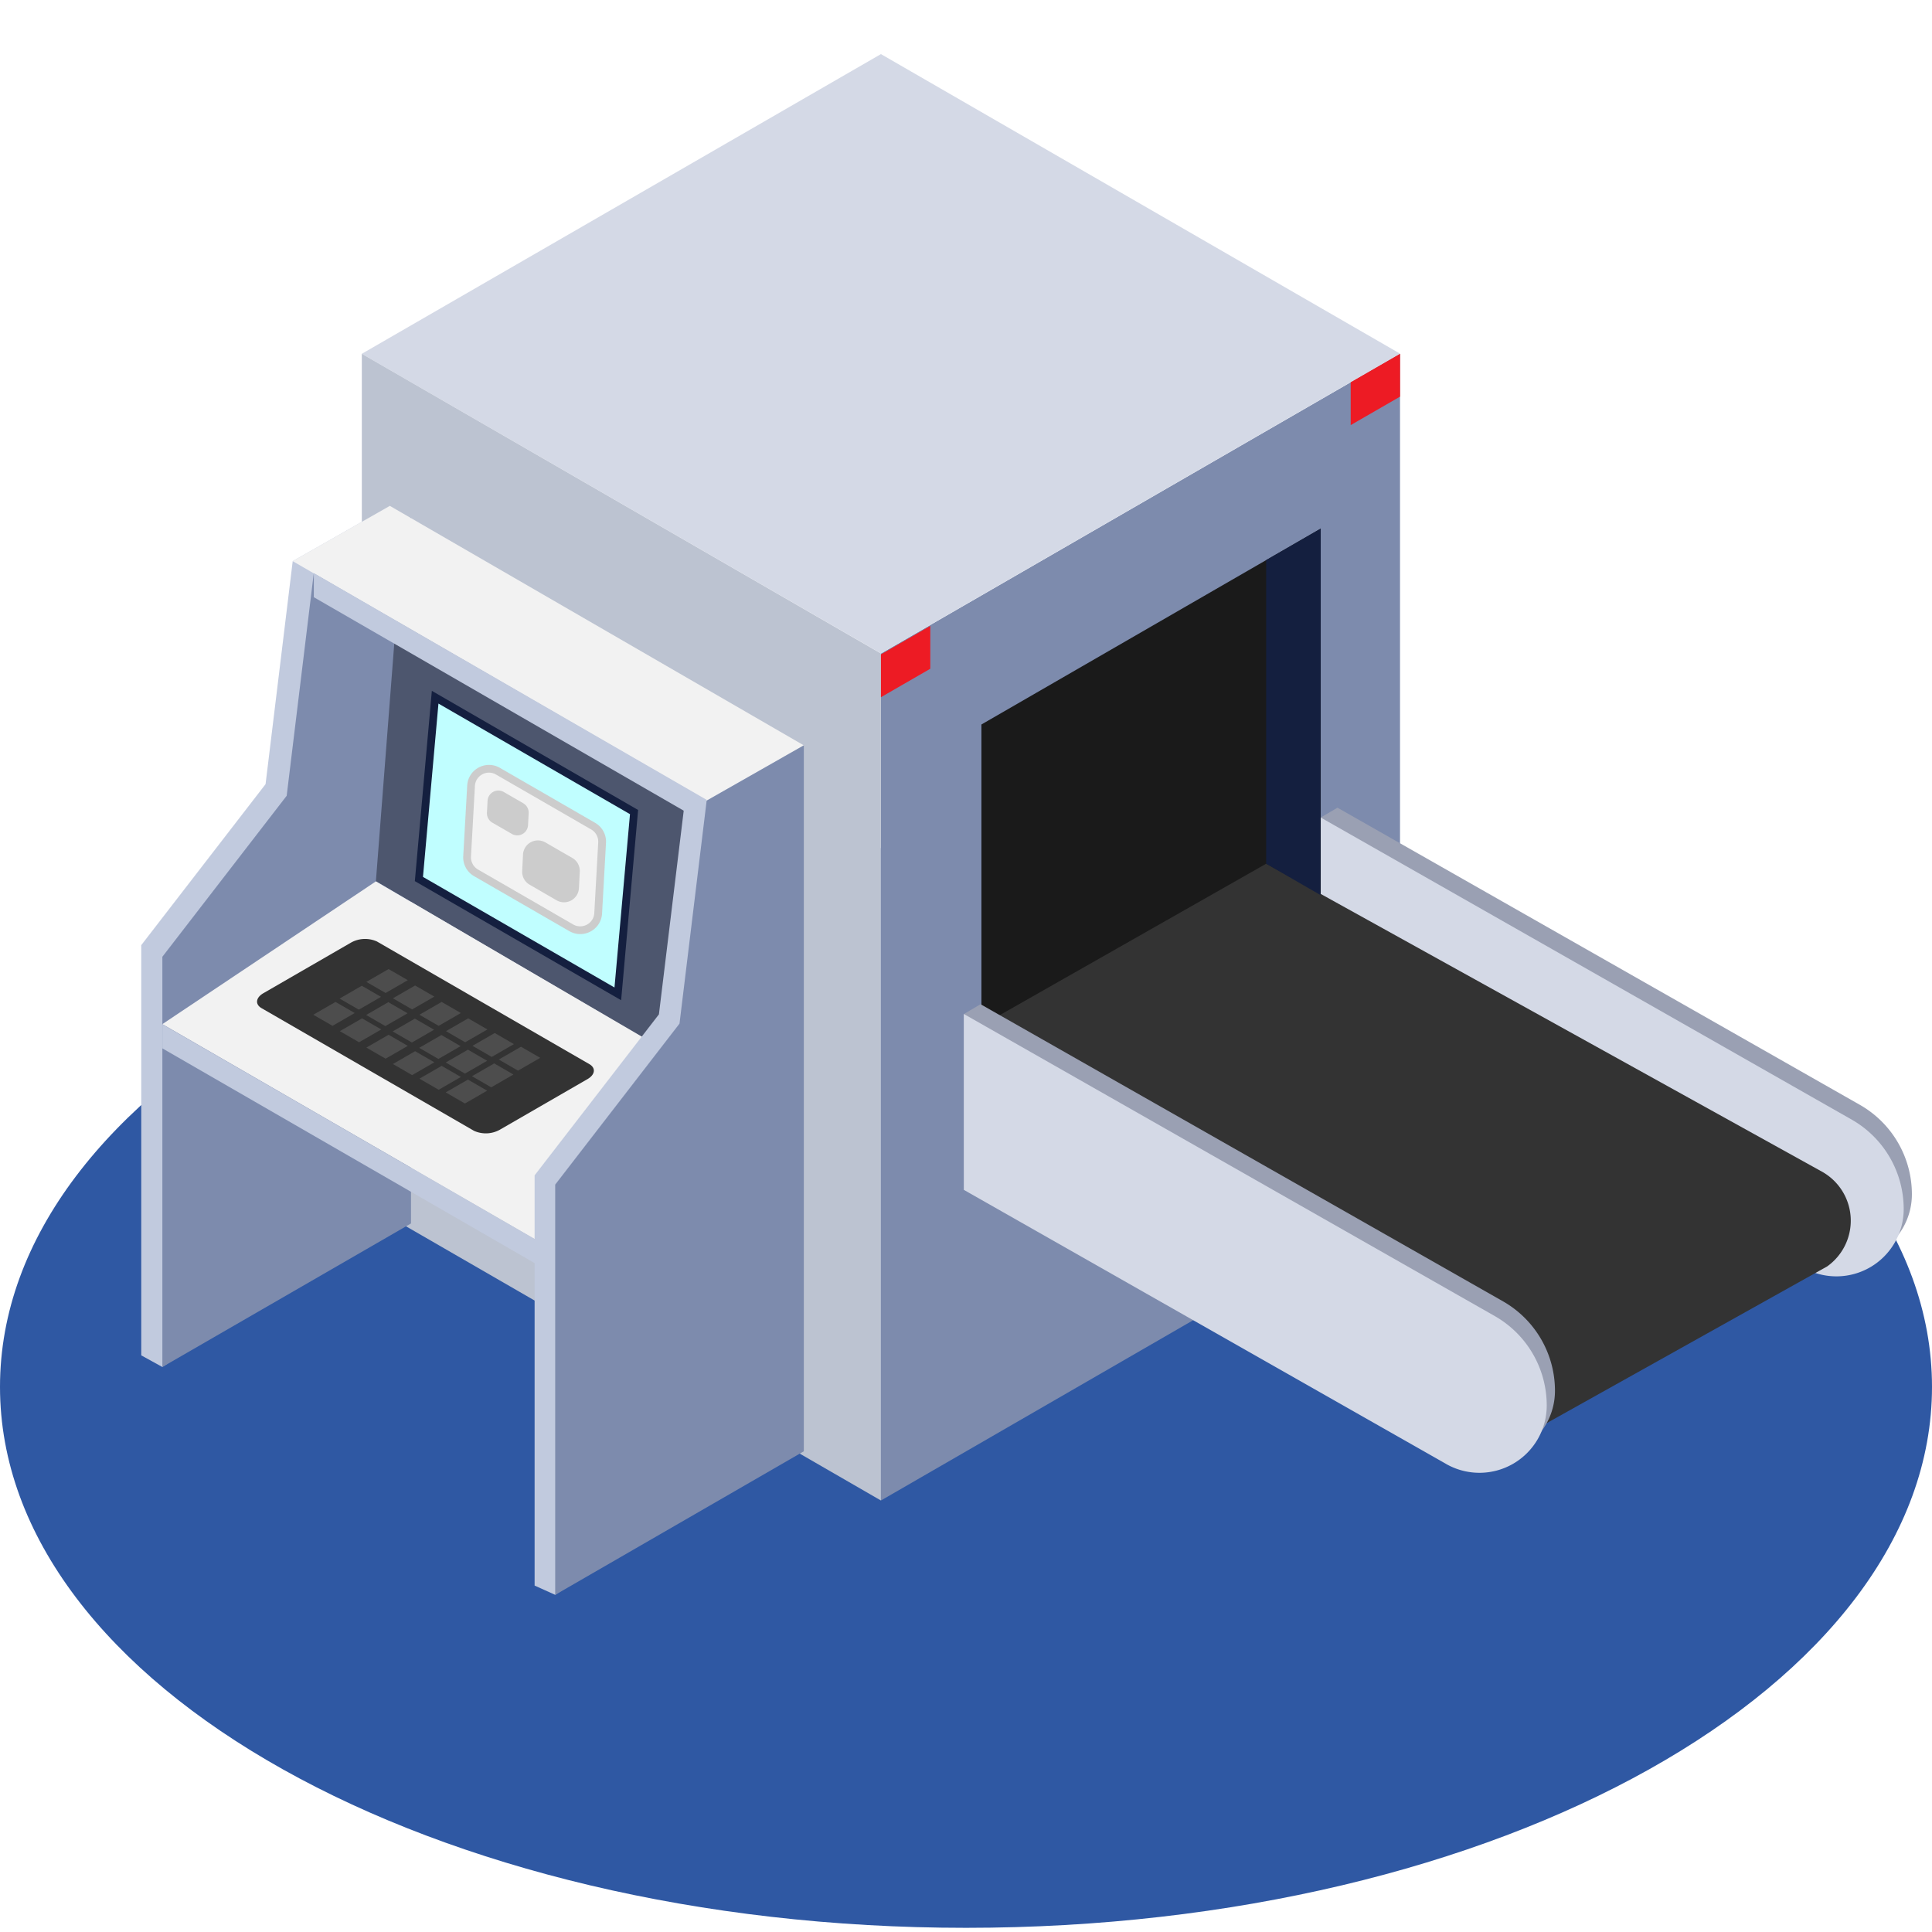 <svg id="illust-MD" xmlns="http://www.w3.org/2000/svg" width="180" height="180" viewBox="0 0 180 180">
  <g id="Group_95" data-name="Group 95" transform="translate(0 5.04)">
    <path id="Fill_1" data-name="Fill 1" d="M180,50.4c0,27.835-40.294,50.4-90,50.4S0,78.235,0,50.4,40.294,0,90,0s90,22.565,90,50.4" transform="translate(0 73.771)" fill="#2f58a3"/>
    <path id="Fill_3" data-name="Fill 3" d="M48.363,78.913,0,106.836V27.923L48.363,0Z" transform="translate(82.074 27.922)" fill="#7d8bad"/>
    <path id="Fill_5" data-name="Fill 5" d="M45.683,41.454,5.715,18.708,0,.915,1.561,0,50.268,27.706a9.592,9.592,0,0,1,4.809,8.315h0a6.269,6.269,0,0,1-9.395,5.434" transform="translate(123.05 70.211)" fill="#9aa0b3"/>
    <path id="Fill_7" data-name="Fill 7" d="M44.919,41.913,0,16.386V0L49.505,28.164a9.592,9.592,0,0,1,4.809,8.315h0a6.269,6.269,0,0,1-9.395,5.434" transform="translate(123.049 71.127)" fill="#d4d9e6"/>
    <path id="Fill_9" data-name="Fill 9" d="M31.613,44.193,0,62.445V18.251L31.613,0Z" transform="translate(91.436 44.208)" fill="#1a1a1a"/>
    <path id="Fill_11" data-name="Fill 11" d="M96.726,27.908,48.363,55.83,0,27.922,48.363,0Z" transform="translate(33.711 0)" fill="#d4d9e6"/>
    <path id="Fill_13" data-name="Fill 13" d="M48.363,106.836,0,78.913V0L48.363,27.922Z" transform="translate(33.711 27.922)" fill="#bcc3d1"/>
    <path id="Fill_15" data-name="Fill 15" d="M4.6,3.99,0,6.643V2.653L4.6,0Z" transform="translate(82.074 53.275)" fill="#ed1b24"/>
    <path id="Fill_17" data-name="Fill 17" d="M4.6,3.99,0,6.643V2.653L4.6,0Z" transform="translate(125.842 27.922)" fill="#ed1b24"/>
    <path id="Fill_19" data-name="Fill 19" d="M0,17.056,52.674,52.115,78.8,37.517a5.228,5.228,0,0,0-.441-8.8L26.531,0,0,15.077Z" transform="translate(91.436 75.43)" fill="#333"/>
    <path id="Fill_21" data-name="Fill 21" d="M0,31.223V2.935L5.082,0l-.02,34.145Z" transform="translate(117.967 44.207)" fill="#141f3f"/>
    <path id="Fill_23" data-name="Fill 23" d="M45.683,41.446,0,15.419V.915L1.561,0,50.268,27.7a9.592,9.592,0,0,1,4.809,8.315h0a6.269,6.269,0,0,1-9.395,5.434" transform="translate(89.796 88.521)" fill="#9aa0b3"/>
    <path id="Fill_25" data-name="Fill 25" d="M44.919,41.913,0,16.386V0L49.5,28.164a9.591,9.591,0,0,1,4.81,8.315h0a6.269,6.269,0,0,1-9.395,5.434" transform="translate(89.796 89.429)" fill="#d4d9e6"/>
    <path id="Fill_27" data-name="Fill 27" d="M23.164,65.77,1.968,80.227,0,79.143V40.924l11.582-15L14.111,5.149,23.164,0Z" transform="translate(13.16 42.093)" fill="#c1cade"/>
    <path id="Fill_29" data-name="Fill 29" d="M23.164,65.77,0,79.143V40.924l11.582-15L14.111,5.149,23.164,0Z" transform="translate(15.128 43.176)" fill="#7d8bad"/>
    <path id="Fill_31" data-name="Fill 31" d="M36.356,52.674,0,31.35,2.423,0l36.6,21.228Z" transform="translate(35.022 45.709)" fill="#4d566e"/>
    <path id="Fill_33" data-name="Fill 33" d="M36.6,34.428,0,13.3,19.894,0,56.721,21.5Z" transform="translate(15.128 77.076)" fill="#f2f2f2"/>
    <path id="Fill_35" data-name="Fill 35" d="M23.164,65.77,1.918,80.006,0,79.143V40.924l11.582-15L14.111,5.149,23.164,0Z" transform="translate(49.808 63.541)" fill="#c1cade"/>
    <path id="Fill_37" data-name="Fill 37" d="M38.566,27.461,0,5.149,9.053,0,47.619,22.311Z" transform="translate(27.27 42.092)" fill="#f2f2f2"/>
    <path id="Fill_39" data-name="Fill 39" d="M36.6,23.359,0,2.244V0L36.6,21.115Z" transform="translate(15.128 90.389)" fill="#c1cade"/>
    <path id="Fill_41" data-name="Fill 41" d="M36.593,23.363,0,2.244V0L36.593,21.12Z" transform="translate(29.238 48.356)" fill="#c1cade"/>
    <path id="Fill_43" data-name="Fill 43" d="M23.164,65.77,0,79.143V40.924l11.582-15L14.111,5.149,23.164,0Z" transform="translate(51.726 64.404)" fill="#7d8bad"/>
    <path id="Fill_45" data-name="Fill 45" d="M18.532,27.639,0,16.939,1.513,0,20.045,10.7Z" transform="translate(39.029 59.917)" fill="#c0feff"/>
    <path id="Fill_47" data-name="Fill 47" d="M19.22,28.825h0L0,17.729,1.584,0,20.8,11.1,19.22,28.824ZM2.2,1.186.758,17.335,18.6,27.638,20.045,11.49Z" transform="translate(38.65 59.324)" fill="#141f3f"/>
    <path id="Fill_49" data-name="Fill 49" d="M9.7,14.816.836,9.7A1.673,1.673,0,0,1,0,8.156L.369,1.583A1.674,1.674,0,0,1,2.877.226l8.865,5.118a1.672,1.672,0,0,1,.834,1.542l-.366,6.574A1.674,1.674,0,0,1,9.7,14.816" transform="translate(43.519 66.584)" fill="#f2f2f2"/>
    <path id="Fill_51" data-name="Fill 51" d="M10.9,15.762a2.039,2.039,0,0,1-1.017-.275L1.016,10.37A2.023,2.023,0,0,1,0,8.5L.37,1.922A2.019,2.019,0,0,1,1.433.247,2.051,2.051,0,0,1,2.4,0,2.028,2.028,0,0,1,3.417.275l8.865,5.119A2.019,2.019,0,0,1,13.3,7.267l-.366,6.573a2.02,2.02,0,0,1-1.063,1.676A2.044,2.044,0,0,1,10.9,15.762ZM2.4.72h0A1.323,1.323,0,0,0,1.775.88a1.307,1.307,0,0,0-.687,1.082L.722,8.535a1.311,1.311,0,0,0,.654,1.212l8.865,5.118a1.307,1.307,0,0,0,1.282.017A1.3,1.3,0,0,0,12.21,13.8l.366-6.573a1.309,1.309,0,0,0-.655-1.211L3.057.9A1.314,1.314,0,0,0,2.4.721Z" transform="translate(43.159 66.224)" fill="#ccc"/>
    <path id="Fill_53" data-name="Fill 53" d="M2.322,4.042.5,2.992A1.008,1.008,0,0,1,0,2.069L.057.959A1.008,1.008,0,0,1,1.568.137L3.385,1.186a1.009,1.009,0,0,1,.5.924l-.056,1.11a1.008,1.008,0,0,1-1.511.823" transform="translate(45.368 68.612)" fill="#ccc"/>
    <path id="Fill_55" data-name="Fill 55" d="M3.2,5.578.7,4.13A1.391,1.391,0,0,1,0,2.855L.078,1.324A1.391,1.391,0,0,1,2.163.188L4.672,1.636a1.392,1.392,0,0,1,.694,1.274L5.289,4.443A1.391,1.391,0,0,1,3.2,5.578" transform="translate(48.65 73.258)" fill="#ccc"/>
    <path id="Fill_57" data-name="Fill 57" d="M20.206,17.875.418,6.45C-.2,6.093-.123,5.468.592,5.056L8.757.341a2.687,2.687,0,0,1,2.416-.1L30.961,11.666c.619.358.541.982-.174,1.395l-8.166,4.715a2.684,2.684,0,0,1-2.416.1" transform="translate(23.949 82.437)" fill="#333"/>
    <path id="Fill_59" data-name="Fill 59" d="M1.791,2.228,0,1.194,2.069,0,3.86,1.035Z" transform="translate(34.134 85.246)" fill="#4d4d4d"/>
    <path id="Fill_61" data-name="Fill 61" d="M1.791,2.228,0,1.194,2.069,0,3.86,1.035Z" transform="translate(31.638 86.8)" fill="#4d4d4d"/>
    <path id="Fill_63" data-name="Fill 63" d="M1.791,2.228,0,1.194,2.069,0,3.86,1.035Z" transform="translate(29.19 88.307)" fill="#4d4d4d"/>
    <path id="Fill_65" data-name="Fill 65" d="M1.791,2.228,0,1.194,2.069,0,3.86,1.035Z" transform="translate(36.606 86.776)" fill="#4d4d4d"/>
    <path id="Fill_67" data-name="Fill 67" d="M1.791,2.228,0,1.194,2.069,0,3.86,1.035Z" transform="translate(34.111 88.33)" fill="#4d4d4d"/>
    <path id="Fill_69" data-name="Fill 69" d="M1.791,2.228,0,1.194,2.069,0,3.86,1.035Z" transform="translate(31.662 89.837)" fill="#4d4d4d"/>
    <path id="Fill_71" data-name="Fill 71" d="M1.791,2.228,0,1.194,2.069,0,3.86,1.035Z" transform="translate(39.078 88.307)" fill="#4d4d4d"/>
    <path id="Fill_73" data-name="Fill 73" d="M1.791,2.228,0,1.194,2.069,0,3.86,1.035Z" transform="translate(36.583 89.861)" fill="#4d4d4d"/>
    <path id="Fill_75" data-name="Fill 75" d="M1.791,2.228,0,1.194,2.069,0,3.86,1.035Z" transform="translate(34.134 91.367)" fill="#4d4d4d"/>
    <path id="Fill_77" data-name="Fill 77" d="M1.791,2.228,0,1.194,2.069,0,3.86,1.035Z" transform="translate(41.55 89.837)" fill="#4d4d4d"/>
    <path id="Fill_79" data-name="Fill 79" d="M1.791,2.228,0,1.194,2.069,0,3.86,1.035Z" transform="translate(39.055 91.391)" fill="#4d4d4d"/>
    <path id="Fill_81" data-name="Fill 81" d="M1.791,2.228,0,1.194,2.069,0,3.86,1.035Z" transform="translate(36.606 92.898)" fill="#4d4d4d"/>
    <path id="Fill_83" data-name="Fill 83" d="M1.791,2.228,0,1.194,2.069,0,3.86,1.035Z" transform="translate(44.022 91.203)" fill="#4d4d4d"/>
    <path id="Fill_85" data-name="Fill 85" d="M1.791,2.228,0,1.194,2.069,0,3.86,1.035Z" transform="translate(41.527 92.756)" fill="#4d4d4d"/>
    <path id="Fill_87" data-name="Fill 87" d="M1.791,2.228,0,1.194,2.069,0,3.86,1.035Z" transform="translate(39.078 94.263)" fill="#4d4d4d"/>
    <path id="Fill_89" data-name="Fill 89" d="M1.791,2.228,0,1.194,2.069,0,3.86,1.035Z" transform="translate(46.471 92.481)" fill="#4d4d4d"/>
    <path id="Fill_91" data-name="Fill 91" d="M1.791,2.228,0,1.194,2.069,0,3.86,1.035Z" transform="translate(43.975 94.035)" fill="#4d4d4d"/>
    <path id="Fill_93" data-name="Fill 93" d="M1.791,2.228,0,1.194,2.069,0,3.86,1.035Z" transform="translate(41.527 95.542)" fill="#4d4d4d"/>
  </g>
</svg>
